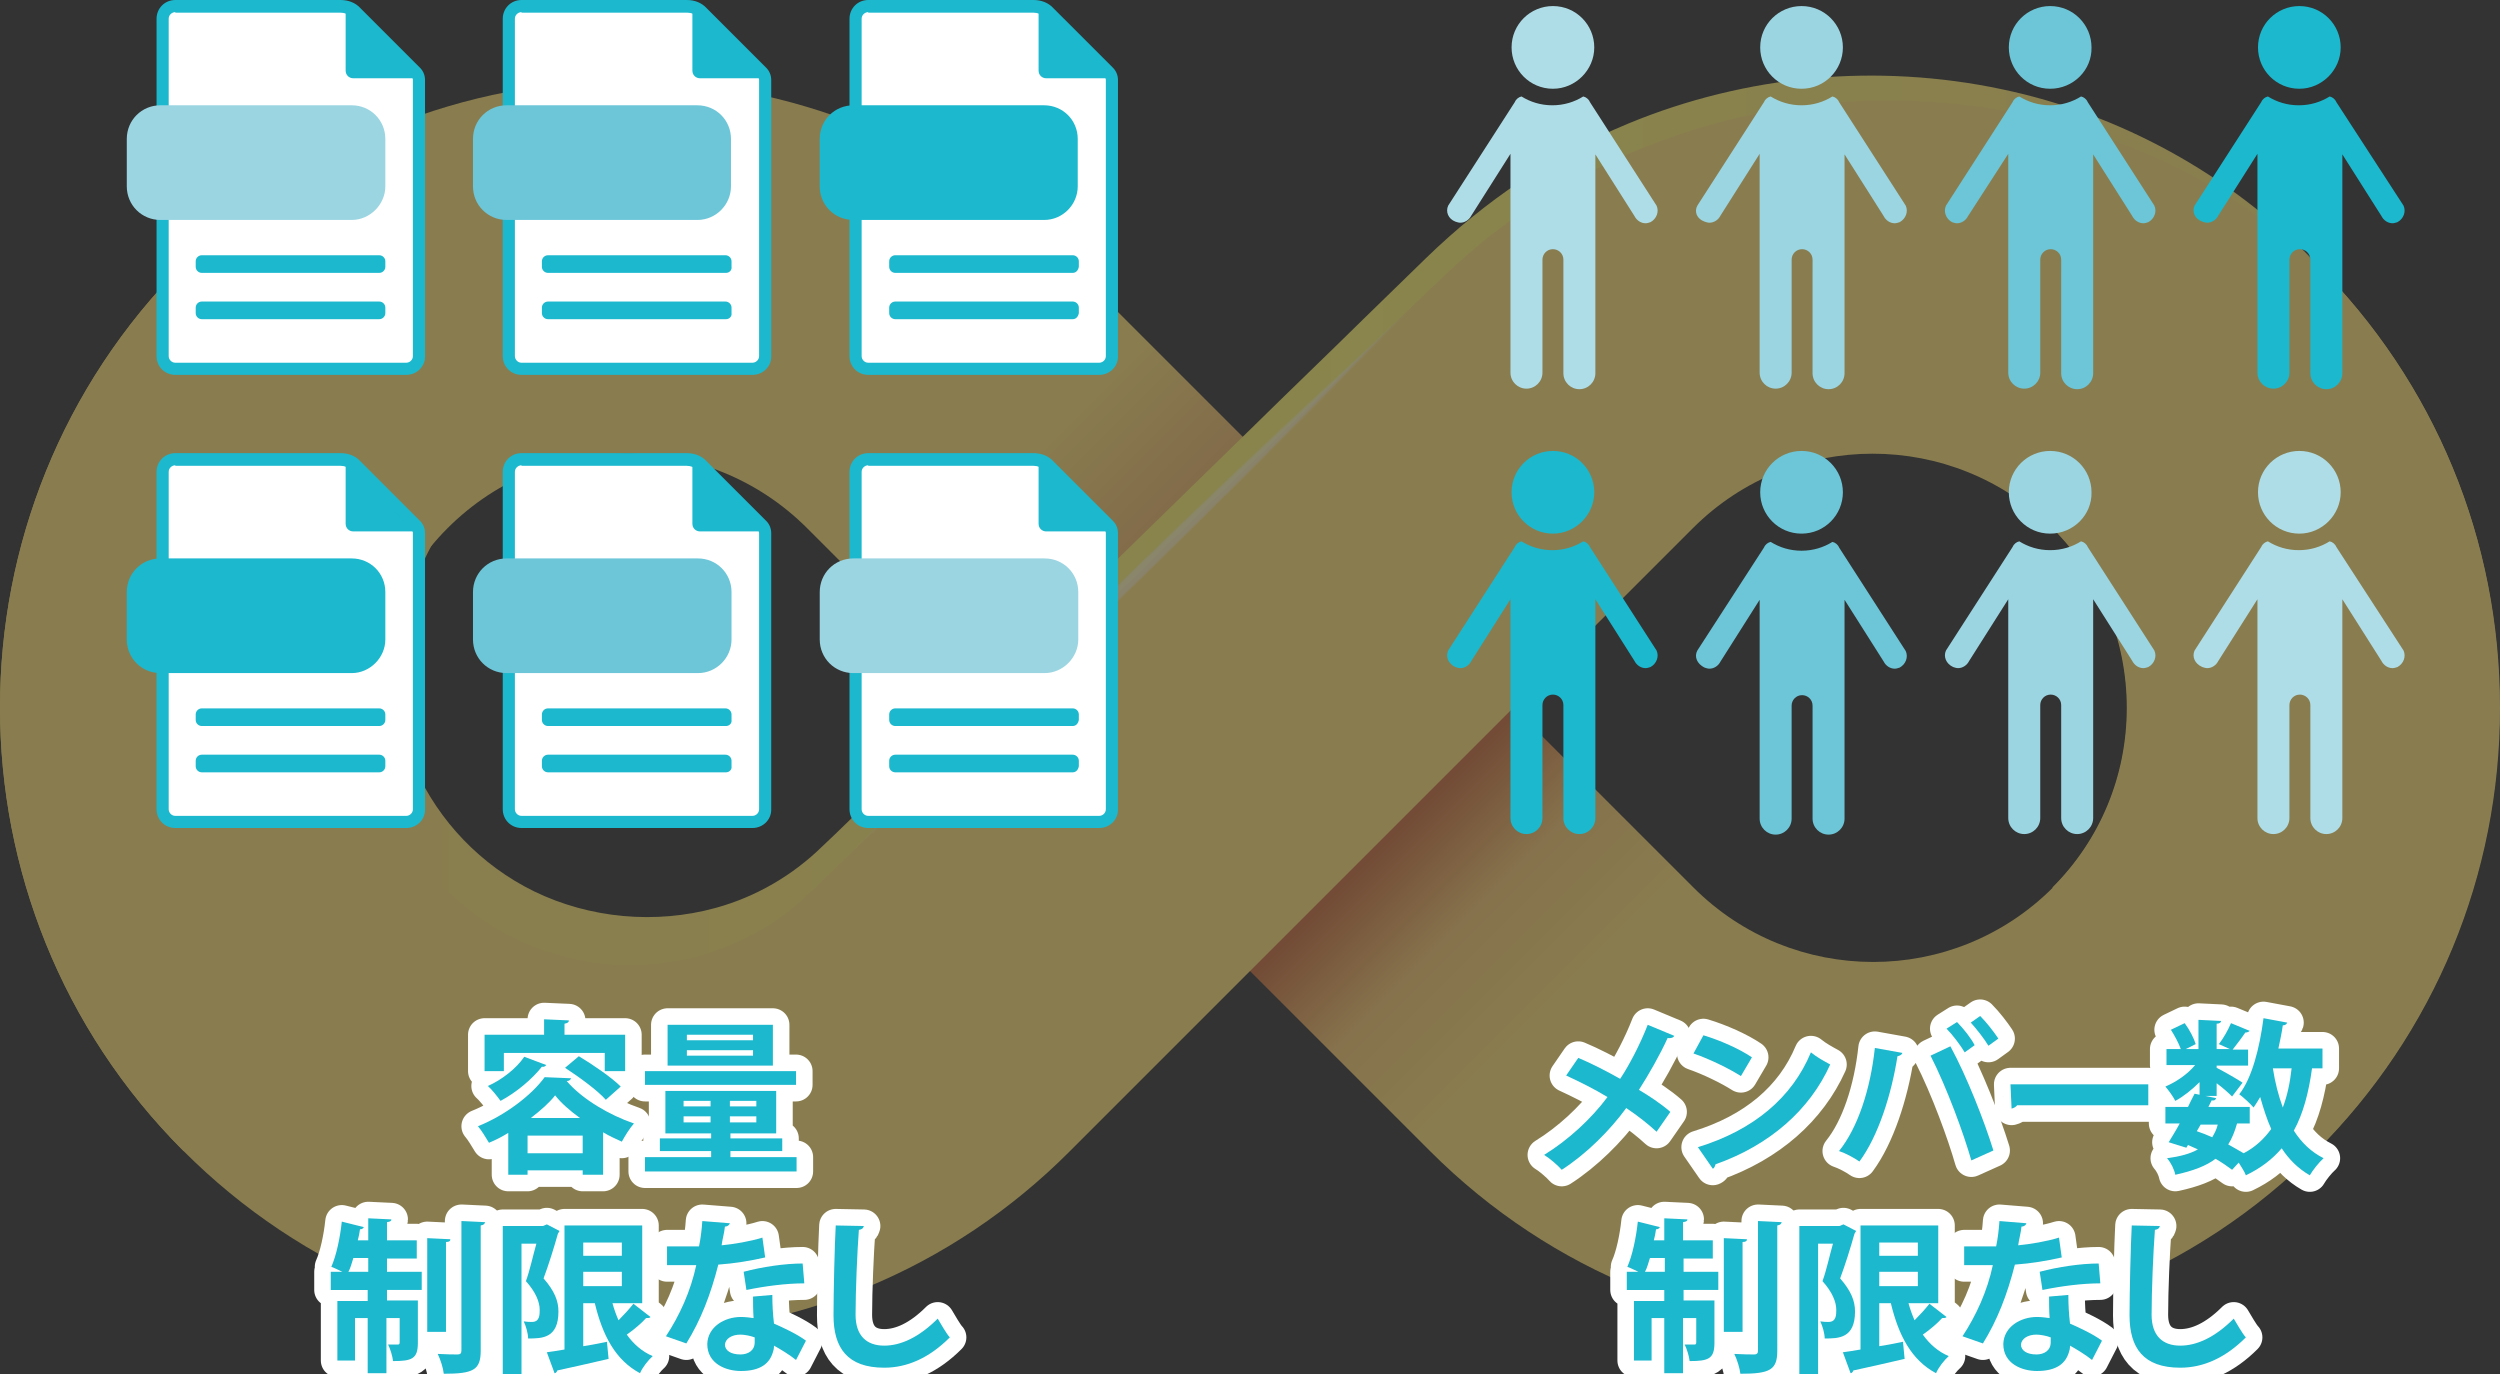 <?xml version="1.0" encoding="utf-8"?>
<!-- Generator: Adobe Illustrator 26.2.1, SVG Export Plug-In . SVG Version: 6.00 Build 0)  -->
<svg version="1.1" id="レイヤー_1" xmlns="http://www.w3.org/2000/svg" xmlns:xlink="http://www.w3.org/1999/xlink" x="0px"
	 y="0px" viewBox="0 0 453.5 249.3" style="enable-background:new 0 0 453.5 249.3;" xml:space="preserve">
<rect x="0" y="0" width="453.5" height="249.3" fill="#333333" stroke="none"/>
<style type="text/css">
	.st0{opacity:0.42;}
	.st1{fill:url(#SVGID_1_);}
	.st2{fill:#FFE274;}
	.st3{fill:url(#SVGID_00000036233468677907308900000016134517461518735278_);}
	.st4{opacity:0.5;}
	.st5{opacity:0;fill:#FFFFFF;}
	.st6{opacity:4.761900e-02;fill:#FFFFFF;}
	.st7{opacity:9.523800e-02;fill:#FFFFFF;}
	.st8{opacity:0.143;fill:#FFFFFF;}
	.st9{opacity:0.191;fill:#FFFFFF;}
	.st10{opacity:0.238;fill:#FFFFFF;}
	.st11{opacity:0.286;fill:#FFFFFF;}
	.st12{opacity:0.333;fill:#FFFFFF;}
	.st13{opacity:0.381;fill:#FFFFFF;}
	.st14{opacity:0.429;fill:#FFFFFF;}
	.st15{opacity:0.476;fill:#FFFFFF;}
	.st16{opacity:0.524;fill:#FFFFFF;}
	.st17{opacity:0.571;fill:#FFFFFF;}
	.st18{opacity:0.619;fill:#FFFFFF;}
	.st19{opacity:0.667;fill:#FFFFFF;}
	.st20{opacity:0.714;fill:#FFFFFF;}
	.st21{opacity:0.762;fill:#FFFFFF;}
	.st22{opacity:0.809;fill:#FFFFFF;}
	.st23{opacity:0.857;fill:#FFFFFF;}
	.st24{opacity:0.905;fill:#FFFFFF;}
	.st25{opacity:0.952;fill:#FFFFFF;}
	.st26{fill:#FFFFFF;}
	.st27{fill:#1BB8CE;}
	.st28{fill:#6CC6D8;}
	.st29{fill:#9BD5E2;}
	.st30{fill:#AFDDE7;}
	.st31{fill:none;stroke:#FFFFFF;stroke-width:6;stroke-linecap:round;stroke-linejoin:round;}
</style>
<g class="st0">
	<linearGradient id="SVGID_1_" gradientUnits="userSpaceOnUse" x1="363.705" y1="265.306" x2="89.784" y2="-8.615">
		<stop  offset="0.296" style="stop-color:#FFE274"/>
		<stop  offset="0.358" style="stop-color:#F8C96E"/>
		<stop  offset="0.411" style="stop-color:#CA6C39"/>
		<stop  offset="0.491" style="stop-color:#D77C5A"/>
		<stop  offset="0.659" style="stop-color:#FFE274"/>
	</linearGradient>
	<path class="st1" d="M420.2,47.9l-47.8,47.9c8.7,8.7,13.5,20.3,13.5,32.6c0,12.3-4.8,23.9-13.5,32.6c-18,18-47.2,18-65.2,0
		l-113-113l0,0C149.8,3.5,77.6,3.5,33.3,47.9c-44.4,44.4-44.4,116.5,0,160.9l47.9-47.8c-18-18-18-47.2,0-65.2c18-18,47.2-18,65.2,0
		l113,113c22.2,22.2,51.3,33.3,80.4,33.3c29.1,0,58.3-11.1,80.4-33.3c21.5-21.5,33.3-50.1,33.3-80.4C453.5,98,441.7,69.4,420.2,47.9
		z"/>
	<path class="st2" d="M420.2,47.9c-44.4-44.4-116.5-44.4-160.9,0l-113,113c-8.7,8.7-20.3,13.5-32.6,13.5c-12.3,0-23.9-4.8-32.6-13.5
		c-18-18-18-47.2,0-65.2L33.3,47.9c-44.4,44.4-44.4,116.5,0,160.9c21.5,21.5,50.1,33.3,80.4,33.3c30.4,0,59-11.8,80.4-33.3l0,0
		l113-113c18-18,47.2-18,65.2,0c8.7,8.7,13.5,20.3,13.5,32.6c0,12.3-4.8,23.9-13.5,32.6l47.8,47.8c21.5-21.5,33.3-50.1,33.3-80.4
		C453.5,98,441.7,69.4,420.2,47.9z"/>
	
		<linearGradient id="SVGID_00000134249061634987951470000018352121451370699653_" gradientUnits="userSpaceOnUse" x1="67.418" y1="94.398" x2="424.972" y2="94.398">
		<stop  offset="0" style="stop-color:#FFE274"/>
		<stop  offset="0.5" style="stop-color:#FFF56D"/>
		<stop  offset="1" style="stop-color:#FFE274"/>
	</linearGradient>
	<path style="fill:url(#SVGID_00000134249061634987951470000018352121451370699653_);" d="M419.6,47.2c-15.2-15.6-35-26.5-56.4-31
		c-22.6-4.8-46.5-2.6-67.8,6.2c-13.8,5.7-26.1,14.1-36.7,24.4c-3.8,3.7-7.5,7.3-11.3,11c-6.8,6.7-13.7,13.3-20.5,20
		c-8.3,8.1-16.6,16.2-24.9,24.3c-8.2,8-16.3,15.9-24.5,23.9c-6.4,6.2-12.8,12.5-19.2,18.7c-3,2.9-6,5.9-9.1,8.8
		c-5.4,5.3-12.1,9.2-19.4,11.2c-10.9,3-22.8,1.9-32.9-3c-9.6-4.7-17.3-12.7-21.6-22.4c-2.2-5.1-3.4-10.6-3.6-16.2
		c0.3-6.8,1.4-13.1,4.7-20.4c0.4-0.8,0.8-1.5,1.3-2.3c-0.3,0.5-0.6,1-0.9,1.5c0.5-1,1-2.1,1.6-3.2c-6.2,6.4-10.3,19.2-10.5,24.4
		c0,0,0,0,0,0c-0.4,2.8-0.6,5.7-0.4,8.5c0.5,10.6,4.9,20.8,12.2,28.6c7.5,8,17.9,13.2,28.9,14.5c11.1,1.3,22.5-1.3,31.8-7.5
		c4.4-2.9,8-6.7,11.8-10.4c5.5-5.3,11-10.7,16.5-16c7.7-7.5,15.5-15.1,23.2-22.6c8.5-8.2,16.9-16.5,25.3-24.7
		c7.6-7.4,15.3-14.9,22.9-22.3c5.3-5.2,10.6-10.3,15.9-15.5c4.6-4.4,9.1-8.8,14.1-12.8c17.6-13.7,39.1-22.2,61.4-24.2
		c22.8-2.1,46.1,2.4,66.2,13.2c10.1,5.5,19.4,12.5,27.4,20.7C423.2,50.9,421.4,49,419.6,47.2z"/>
	<g class="st4">
		<g>
			<path class="st5" d="M259.3,52.5c0,0-23.1,24.3-52.7,53.1c-29.6,28.8-54.5,51.3-54.5,51.3s23.1-24.3,52.7-53.1
				C234.4,75,259.3,52.5,259.3,52.5z"/>
			<path class="st6" d="M206.6,105.6c-14.3,13.9-27.5,26.3-37.1,35.3c-4.8,4.5-8.8,8.1-11.5,10.6c-2.8,2.5-4.3,3.9-4.4,4
				c0.1-0.1,1.6-1.6,4.1-4.3c2.6-2.7,6.3-6.5,10.9-11.2c9.2-9.4,22-22.2,36.3-36.2c14.3-13.9,27.5-26.3,37.1-35.3
				c4.8-4.5,8.8-8.1,11.5-10.6c2.8-2.5,4.3-3.9,4.4-4c-0.1,0.1-1.6,1.6-4.1,4.3c-2.6,2.7-6.3,6.5-10.9,11.2
				C233.6,78.8,220.9,91.7,206.6,105.6z"/>
			<path class="st7" d="M206.5,105.5C192.7,119,180,131,170.7,139.7c-9.4,8.7-15.4,14.1-15.7,14.5c0.3-0.3,5.9-6.2,14.9-15.3
				c9-9.1,21.3-21.5,35.1-34.9c13.8-13.4,26.5-25.4,35.9-34.1c9.4-8.7,15.4-14.1,15.7-14.5c-0.3,0.3-5.9,6.2-14.9,15.3
				C232.6,79.7,220.3,92.1,206.5,105.5z"/>
			<path class="st8" d="M206.5,105.5c-26.6,25.9-49.1,46.2-50.1,47.2c1-1,22-22.9,48.6-48.8C231.5,78,254,57.7,255,56.7
				C254,57.7,233.1,79.6,206.5,105.5z"/>
			<path class="st9" d="M206.5,105.5c-25.6,24.9-47.3,44.6-48.7,45.9c1.3-1.3,21.6-22.5,47.2-47.4c25.6-24.9,47.3-44.6,48.7-45.9
				C252.3,59.4,232,80.6,206.5,105.5z"/>
			<path class="st10" d="M206.4,105.4c-24.6,23.9-45.5,42.9-47.2,44.5c1.7-1.7,21.2-22.1,45.8-46c24.6-23.9,45.5-42.9,47.2-44.5
				C250.5,61.2,231,81.5,206.4,105.4z"/>
			<path class="st11" d="M206.4,105.4c-23.6,22.9-43.7,41.2-45.7,43.1c2-2,20.8-21.6,44.4-44.5c23.6-22.9,43.7-41.2,45.7-43.1
				C248.7,62.9,230,82.5,206.4,105.4z"/>
			<path class="st12" d="M206.4,105.4c-22.6,22-41.8,39.5-44.3,41.8c2.3-2.4,20.4-21.2,43-43.1s41.8-39.5,44.3-41.8
				C247,64.6,228.9,83.4,206.4,105.4z"/>
			<path class="st13" d="M206.3,105.3c-21.6,21-40,37.8-42.8,40.4c2.7-2.7,20-20.7,41.6-41.7c21.6-21,40-37.8,42.8-40.4
				C245.2,66.3,227.9,84.4,206.3,105.3z"/>
			<path class="st14" d="M206.3,105.3c-20.5,20-38.2,36.1-41.3,39.1c3-3,19.6-20.3,40.2-40.3c20.5-20,38.2-36.1,41.3-39.1
				C243.5,68.1,226.8,85.3,206.3,105.3z"/>
			<path class="st15" d="M206.3,105.3c-19.5,19-36.4,34.5-39.9,37.7c3.3-3.4,19.2-19.8,38.8-38.8c19.5-19,36.4-34.5,39.9-37.7
				C241.7,69.8,225.8,86.3,206.3,105.3z"/>
			<path class="st16" d="M206.2,105.2c-18.5,18-34.6,32.8-38.4,36.4c3.7-3.7,18.9-19.4,37.4-37.4c18.5-18,34.6-32.8,38.4-36.4
				C239.9,71.5,224.8,87.2,206.2,105.2z"/>
			<path class="st17" d="M206.2,105.2c-17.5,17.1-32.8,31.1-36.9,35c4-4,18.5-18.9,36-36c17.5-17.1,32.8-31.1,36.9-35
				C238.2,73.2,223.7,88.2,206.2,105.2z"/>
			<path class="st18" d="M206.2,105.2c-16.5,16.1-31,29.4-35.5,33.6c4.4-4.4,18.1-18.5,34.6-34.6c16.5-16.1,31-29.4,35.5-33.6
				C236.4,75,222.7,89.1,206.2,105.2z"/>
			<path class="st19" d="M206.1,105.1c-15.5,15.1-29.2,27.7-34,32.3c4.7-4.7,17.7-18,33.2-33.1c15.5-15.1,29.2-27.7,34-32.3
				C234.6,76.7,221.6,90,206.1,105.1z"/>
			<path class="st20" d="M206.1,105.1c-14.5,14.1-27.4,26-32.6,30.9c5-5,17.3-17.6,31.8-31.7c14.5-14.1,27.4-26,32.6-30.9
				C232.9,78.4,220.6,91,206.1,105.1z"/>
			<path class="st21" d="M206.1,105.1c-13.5,13.1-25.6,24.4-31.1,29.6c5.4-5.4,16.9-17.2,30.4-30.3c13.5-13.1,25.6-24.4,31.1-29.6
				C231.1,80.2,219.5,91.9,206.1,105.1z"/>
			<path class="st22" d="M206,105c-12.5,12.1-23.8,22.7-29.6,28.2c5.7-5.7,16.5-16.7,29-28.9c12.5-12.1,23.8-22.7,29.6-28.2
				C229.3,81.9,218.5,92.9,206,105z"/>
			<path class="st23" d="M206,105c-11.5,11.2-22,21-28.2,26.9c6-6,16.1-16.3,27.6-27.4c11.5-11.2,22-21,28.2-26.9
				C227.6,83.6,217.5,93.8,206,105z"/>
			<path class="st24" d="M206,105c-10.5,10.2-20.2,19.3-26.7,25.5c6.4-6.4,15.7-15.8,26.2-26c10.5-10.2,20.2-19.3,26.7-25.5
				C225.8,85.3,216.4,94.8,206,105z"/>
			<path class="st25" d="M205.9,104.9c-9.5,9.2-18.3,17.6-25.2,24.1c6.7-6.7,15.4-15.4,24.8-24.6c9.5-9.2,18.3-17.6,25.2-24.1
				C224,87.1,215.4,95.7,205.9,104.9z"/>
			<path class="st26" d="M205.9,104.9c-8.4,8.2-16.5,15.9-23.8,22.8c7-7.1,15-14.9,23.4-23.2c8.4-8.2,16.5-15.9,23.8-22.8
				C222.3,88.8,214.3,96.7,205.9,104.9z"/>
		</g>
	</g>
</g>
<g>
	<g>
		<g>
			<path class="st26" d="M136.5,66.9c1.3,0,2.3-1,2.3-2.3l0-50.2c0-0.5-0.2-1-0.6-1.4c-1.9-1.9-8.1-8.1-10.8-10.8
				c-0.8-0.8-1.8-1.2-2.8-1.2h-30c-1.3,0-2.3,1-2.3,2.3v61.2c0,1.3,1,2.3,2.3,2.3H136.5z"/>
			<path class="st27" d="M136.5,68H94.6c-1.9,0-3.4-1.5-3.4-3.4V3.4c0-1.9,1.5-3.4,3.4-3.4h30c1.4,0,2.7,0.5,3.6,1.5L139,12.3
				c0.6,0.6,0.9,1.4,0.9,2.2v50.2C139.9,66.5,138.4,68,136.5,68z M94.6,2.2c-0.6,0-1.2,0.5-1.2,1.2v61.2c0,0.6,0.5,1.2,1.2,1.2h41.9
				c0.6,0,1.2-0.5,1.2-1.2V14.5c0-0.2-0.1-0.5-0.3-0.6L126.7,3.1c-0.5-0.5-1.3-0.8-2-0.8H94.6z"/>
		</g>
		<g>
			<path class="st27" d="M138,14.2H127c-0.8,0-1.4-0.6-1.4-1.4V1.7L138,14.2z"/>
		</g>
	</g>
	<path class="st28" d="M126.5,39.9H91.9c-3.4,0-6.1-2.7-6.1-6.1v-8.6c0-3.4,2.7-6.1,6.1-6.1h34.6c3.4,0,6.1,2.7,6.1,6.1v8.6
		C132.6,37.1,129.9,39.9,126.5,39.9z"/>
	<path class="st27" d="M131.7,57.9H99.4c-0.6,0-1.1-0.5-1.1-1.1v-1c0-0.6,0.5-1.1,1.1-1.1h32.2c0.6,0,1.1,0.5,1.1,1.1v1
		C132.8,57.4,132.3,57.9,131.7,57.9z"/>
	<path class="st27" d="M131.7,49.5H99.4c-0.6,0-1.1-0.5-1.1-1.1v-1c0-0.6,0.5-1.1,1.1-1.1h32.2c0.6,0,1.1,0.5,1.1,1.1v1
		C132.8,49,132.3,49.5,131.7,49.5z"/>
	<g>
		<g>
			<path class="st26" d="M73.7,149.1c1.3,0,2.3-1,2.3-2.3l0-50.2c0-0.5-0.2-1-0.6-1.4c-1.9-1.9-8.1-8.1-10.8-10.8
				c-0.8-0.8-1.8-1.2-2.8-1.2h-30c-1.3,0-2.3,1-2.3,2.3v61.2c0,1.3,1,2.3,2.3,2.3H73.7z"/>
			<path class="st27" d="M73.7,150.2H31.8c-1.9,0-3.4-1.5-3.4-3.4V85.6c0-1.9,1.5-3.4,3.4-3.4h30c1.4,0,2.7,0.5,3.6,1.5l10.8,10.8
				c0.6,0.6,0.9,1.4,0.9,2.2v50.2C77.1,148.7,75.6,150.2,73.7,150.2z M31.8,84.4c-0.6,0-1.2,0.5-1.2,1.2v61.2c0,0.6,0.5,1.2,1.2,1.2
				h41.9c0.6,0,1.2-0.5,1.2-1.2V96.7c0-0.2-0.1-0.5-0.3-0.6L63.8,85.3c-0.5-0.5-1.3-0.8-2-0.8H31.8z"/>
		</g>
		<g>
			<path class="st27" d="M75.2,96.4H64.1c-0.8,0-1.4-0.6-1.4-1.4V83.9L75.2,96.4z"/>
		</g>
	</g>
	<path class="st27" d="M63.8,122.1H29.1c-3.4,0-6.1-2.7-6.1-6.1v-8.6c0-3.4,2.7-6.1,6.1-6.1h34.7c3.4,0,6.1,2.7,6.1,6.1v8.6
		C69.9,119.3,67.1,122.1,63.8,122.1z"/>
	<path class="st27" d="M68.8,140.1H36.6c-0.6,0-1.1-0.5-1.1-1.1v-1c0-0.6,0.5-1.1,1.1-1.1h32.2c0.6,0,1.1,0.5,1.1,1.1v1
		C69.9,139.6,69.4,140.1,68.8,140.1z"/>
	<path class="st27" d="M68.8,131.7H36.6c-0.6,0-1.1-0.5-1.1-1.1v-1c0-0.6,0.5-1.1,1.1-1.1h32.2c0.6,0,1.1,0.5,1.1,1.1v1
		C69.9,131.2,69.4,131.7,68.8,131.7z"/>
	<g>
		<g>
			<path class="st26" d="M136.5,149.1c1.3,0,2.3-1,2.3-2.3l0-50.2c0-0.5-0.2-1-0.6-1.4c-1.9-1.9-8.1-8.1-10.8-10.8
				c-0.8-0.8-1.8-1.2-2.8-1.2h-30c-1.3,0-2.3,1-2.3,2.3v61.2c0,1.3,1,2.3,2.3,2.3H136.5z"/>
			<path class="st27" d="M136.5,150.2H94.6c-1.9,0-3.4-1.5-3.4-3.4V85.6c0-1.9,1.5-3.4,3.4-3.4h30c1.4,0,2.7,0.5,3.6,1.5L139,94.5
				c0.6,0.6,0.9,1.4,0.9,2.2v50.2C139.9,148.7,138.4,150.2,136.5,150.2z M94.6,84.4c-0.6,0-1.2,0.5-1.2,1.2v61.2
				c0,0.6,0.5,1.2,1.2,1.2h41.9c0.6,0,1.2-0.5,1.2-1.2V96.7c0-0.2-0.1-0.5-0.3-0.6l-10.8-10.8c-0.5-0.5-1.3-0.8-2-0.8H94.6z"/>
		</g>
		<g>
			<path class="st27" d="M138,96.4H127c-0.8,0-1.4-0.6-1.4-1.4V83.9L138,96.4z"/>
		</g>
	</g>
	<path class="st28" d="M126.6,122.1H91.9c-3.4,0-6.1-2.7-6.1-6.1v-8.6c0-3.4,2.7-6.1,6.1-6.1h34.7c3.4,0,6.1,2.7,6.1,6.1v8.6
		C132.7,119.3,130,122.1,126.6,122.1z"/>
	<path class="st27" d="M131.7,140.1H99.4c-0.6,0-1.1-0.5-1.1-1.1v-1c0-0.6,0.5-1.1,1.1-1.1h32.2c0.6,0,1.1,0.5,1.1,1.1v1
		C132.8,139.6,132.3,140.1,131.7,140.1z"/>
	<path class="st27" d="M131.7,131.7H99.4c-0.6,0-1.1-0.5-1.1-1.1v-1c0-0.6,0.5-1.1,1.1-1.1h32.2c0.6,0,1.1,0.5,1.1,1.1v1
		C132.8,131.2,132.3,131.7,131.7,131.7z"/>
	<g>
		<g>
			<path class="st26" d="M199.4,66.9c1.3,0,2.3-1,2.3-2.3l0-50.2c0-0.5-0.2-1-0.6-1.4c-1.9-1.9-8.1-8.1-10.8-10.8
				c-0.8-0.8-1.8-1.2-2.8-1.2h-30c-1.3,0-2.3,1-2.3,2.3v61.2c0,1.3,1,2.3,2.3,2.3H199.4z"/>
			<path class="st27" d="M199.4,68h-41.9c-1.9,0-3.4-1.5-3.4-3.4V3.4c0-1.9,1.5-3.4,3.4-3.4h30c1.4,0,2.7,0.5,3.6,1.5l10.8,10.8
				c0.6,0.6,0.9,1.4,0.9,2.2v50.2C202.8,66.5,201.3,68,199.4,68z M157.5,2.2c-0.6,0-1.2,0.5-1.2,1.2v61.2c0,0.6,0.5,1.2,1.2,1.2
				h41.9c0.6,0,1.2-0.5,1.2-1.2V14.5c0-0.2-0.1-0.5-0.3-0.6L189.5,3.1c-0.5-0.5-1.3-0.8-2-0.8H157.5z"/>
		</g>
		<g>
			<path class="st27" d="M200.9,14.2h-11.1c-0.8,0-1.4-0.6-1.4-1.4V1.7L200.9,14.2z"/>
		</g>
	</g>
	<path class="st27" d="M189.4,39.9h-34.6c-3.4,0-6.1-2.7-6.1-6.1v-8.6c0-3.4,2.7-6.1,6.1-6.1h34.6c3.4,0,6.1,2.7,6.1,6.1v8.6
		C195.5,37.1,192.8,39.9,189.4,39.9z"/>
	<path class="st27" d="M194.6,57.9h-32.2c-0.6,0-1.1-0.5-1.1-1.1v-1c0-0.6,0.5-1.1,1.1-1.1h32.2c0.6,0,1.1,0.5,1.1,1.1v1
		C195.6,57.4,195.2,57.9,194.6,57.9z"/>
	<path class="st27" d="M194.6,49.5h-32.2c-0.6,0-1.1-0.5-1.1-1.1v-1c0-0.6,0.5-1.1,1.1-1.1h32.2c0.6,0,1.1,0.5,1.1,1.1v1
		C195.6,49,195.2,49.5,194.6,49.5z"/>
	<g>
		<g>
			<path class="st26" d="M199.4,149.1c1.3,0,2.3-1,2.3-2.3l0-50.2c0-0.5-0.2-1-0.6-1.4c-1.9-1.9-8.1-8.1-10.8-10.8
				c-0.8-0.8-1.8-1.2-2.8-1.2h-30c-1.3,0-2.3,1-2.3,2.3v61.2c0,1.3,1,2.3,2.3,2.3H199.4z"/>
			<path class="st27" d="M199.4,150.2h-41.9c-1.9,0-3.4-1.5-3.4-3.4V85.6c0-1.9,1.5-3.4,3.4-3.4h30c1.4,0,2.7,0.5,3.6,1.5l10.8,10.8
				c0.6,0.6,0.9,1.4,0.9,2.2v50.2C202.8,148.7,201.3,150.2,199.4,150.2z M157.5,84.4c-0.6,0-1.2,0.5-1.2,1.2v61.2
				c0,0.6,0.5,1.2,1.2,1.2h41.9c0.6,0,1.2-0.5,1.2-1.2V96.7c0-0.2-0.1-0.5-0.3-0.6l-10.8-10.8c-0.5-0.5-1.3-0.8-2-0.8H157.5z"/>
		</g>
		<g>
			<path class="st27" d="M200.9,96.4h-11.1c-0.8,0-1.4-0.6-1.4-1.4V83.9L200.9,96.4z"/>
		</g>
	</g>
	<path class="st29" d="M189.5,122.1h-34.7c-3.4,0-6.1-2.7-6.1-6.1v-8.6c0-3.4,2.7-6.1,6.1-6.1h34.7c3.4,0,6.1,2.7,6.1,6.1v8.6
		C195.6,119.3,192.8,122.1,189.5,122.1z"/>
	<path class="st27" d="M194.6,140.1h-32.2c-0.6,0-1.1-0.5-1.1-1.1v-1c0-0.6,0.5-1.1,1.1-1.1h32.2c0.6,0,1.1,0.5,1.1,1.1v1
		C195.6,139.6,195.2,140.1,194.6,140.1z"/>
	<path class="st27" d="M194.6,131.7h-32.2c-0.6,0-1.1-0.5-1.1-1.1v-1c0-0.6,0.5-1.1,1.1-1.1h32.2c0.6,0,1.1,0.5,1.1,1.1v1
		C195.6,131.2,195.2,131.7,194.6,131.7z"/>
	<g>
		<g>
			<path class="st26" d="M73.7,66.9c1.3,0,2.3-1,2.3-2.3l0-50.2c0-0.5-0.2-1-0.6-1.4c-1.9-1.9-8.1-8.1-10.8-10.8
				c-0.8-0.8-1.8-1.2-2.8-1.2h-30c-1.3,0-2.3,1-2.3,2.3v61.2c0,1.3,1,2.3,2.3,2.3H73.7z"/>
			<path class="st27" d="M73.7,68H31.8c-1.9,0-3.4-1.5-3.4-3.4V3.4c0-1.9,1.5-3.4,3.4-3.4h30c1.4,0,2.7,0.5,3.6,1.5l10.8,10.8
				c0.6,0.6,0.9,1.4,0.9,2.2v50.2C77.1,66.5,75.6,68,73.7,68z M31.8,2.2c-0.6,0-1.2,0.5-1.2,1.2v61.2c0,0.6,0.5,1.2,1.2,1.2h41.9
				c0.6,0,1.2-0.5,1.2-1.2V14.5c0-0.2-0.1-0.5-0.3-0.6L63.8,3.1c-0.5-0.5-1.3-0.8-2-0.8H31.8z"/>
		</g>
		<g>
			<path class="st27" d="M75.2,14.2H64.1c-0.8,0-1.4-0.6-1.4-1.4V1.7L75.2,14.2z"/>
		</g>
	</g>
	<path class="st29" d="M63.8,39.9H29.1c-3.4,0-6.1-2.7-6.1-6.1v-8.6c0-3.4,2.7-6.1,6.1-6.1h34.7c3.4,0,6.1,2.7,6.1,6.1v8.6
		C69.9,37.1,67.1,39.9,63.8,39.9z"/>
	<path class="st27" d="M68.8,57.9H36.6c-0.6,0-1.1-0.5-1.1-1.1v-1c0-0.6,0.5-1.1,1.1-1.1h32.2c0.6,0,1.1,0.5,1.1,1.1v1
		C69.9,57.4,69.4,57.9,68.8,57.9z"/>
	<path class="st27" d="M68.8,49.5H36.6c-0.6,0-1.1-0.5-1.1-1.1v-1c0-0.6,0.5-1.1,1.1-1.1h32.2c0.6,0,1.1,0.5,1.1,1.1v1
		C69.9,49,69.4,49.5,68.8,49.5z"/>
</g>
<g>
	<path class="st30" d="M281.7,16.1c-4.2,0-7.5-3.4-7.5-7.5c0-4.2,3.4-7.5,7.5-7.5c4.2,0,7.5,3.4,7.5,7.5
		C289.2,12.7,285.8,16.1,281.7,16.1z"/>
	<g>
		<path class="st30" d="M262.7,37.3l12.1-18.8c0.2-0.5,0.7-0.9,1.2-1c1.6,1,3.5,1.6,5.6,1.6c2.1,0,4-0.6,5.6-1.6
			c0.5,0.1,1,0.5,1.2,1l12.1,18.8c0.5,1.1,0,2.4-1.1,3c-0.3,0.1-0.6,0.2-0.9,0.2c-0.8,0-1.6-0.5-2-1.3l-7.1-11.2v12.7
			c0,0.1,0,0.3,0,0.4v26.6c0,1.6-1.3,2.9-2.9,2.9c-1.6,0-2.9-1.3-2.9-2.9V49.4h0v-2.3c0-1.1-0.9-1.9-1.9-1.9c-1.1,0-1.9,0.9-1.9,1.9
			v2.3h0v18.2c0,1.6-1.3,2.9-2.9,2.9c-1.6,0-2.9-1.3-2.9-2.9V41c0-0.1,0-0.3,0-0.4V27.9l-7.1,11.2c-0.4,0.8-1.2,1.3-2,1.3
			c-0.3,0-0.6-0.1-0.9-0.2C262.7,39.7,262.2,38.4,262.7,37.3z"/>
	</g>
</g>
<g>
	<path class="st29" d="M326.8,16.1c-4.2,0-7.5-3.4-7.5-7.5c0-4.2,3.4-7.5,7.5-7.5c4.2,0,7.5,3.4,7.5,7.5
		C334.3,12.7,331,16.1,326.8,16.1z"/>
	<g>
		<path class="st29" d="M307.9,37.3L320,18.5c0.2-0.5,0.7-0.9,1.2-1c1.6,1,3.5,1.6,5.6,1.6c2.1,0,4-0.6,5.6-1.6c0.5,0.1,1,0.5,1.2,1
			l12.1,18.8c0.5,1.1,0,2.4-1.1,3c-0.3,0.1-0.6,0.2-0.9,0.2c-0.8,0-1.6-0.5-2-1.3l-7.1-11.2v12.7c0,0.1,0,0.3,0,0.4v26.6
			c0,1.6-1.3,2.9-2.9,2.9c-1.6,0-2.9-1.3-2.9-2.9V49.4h0v-2.3c0-1.1-0.9-1.9-1.9-1.9c-1.1,0-1.9,0.9-1.9,1.9v2.3h0v18.2
			c0,1.6-1.3,2.9-2.9,2.9c-1.6,0-2.9-1.3-2.9-2.9V41c0-0.1,0-0.3,0-0.4V27.9l-7.1,11.2c-0.4,0.8-1.2,1.3-2,1.3
			c-0.3,0-0.6-0.1-0.9-0.2C307.8,39.7,307.3,38.4,307.9,37.3z"/>
	</g>
</g>
<g>
	<path class="st28" d="M371.9,16.1c-4.2,0-7.5-3.4-7.5-7.5c0-4.2,3.4-7.5,7.5-7.5c4.2,0,7.5,3.4,7.5,7.5
		C379.5,12.7,376.1,16.1,371.9,16.1z"/>
	<g>
		<path class="st28" d="M353,37.3l12.1-18.8c0.2-0.5,0.7-0.9,1.2-1c1.6,1,3.5,1.6,5.6,1.6c2.1,0,4-0.6,5.6-1.6c0.5,0.1,1,0.5,1.2,1
			l12.1,18.8c0.5,1.1,0,2.4-1.1,3c-0.3,0.1-0.6,0.2-0.9,0.2c-0.8,0-1.6-0.5-2-1.3l-7.1-11.2v12.7c0,0.1,0,0.3,0,0.4v26.6
			c0,1.6-1.3,2.9-2.9,2.9c-1.6,0-2.9-1.3-2.9-2.9V49.4h0v-2.3c0-1.1-0.9-1.9-1.9-1.9c-1.1,0-1.9,0.9-1.9,1.9v2.3h0v18.2
			c0,1.6-1.3,2.9-2.9,2.9c-1.6,0-2.9-1.3-2.9-2.9V41c0-0.1,0-0.3,0-0.4V27.9L357,39.2c-0.4,0.8-1.2,1.3-2,1.3
			c-0.3,0-0.6-0.1-0.9-0.2C353,39.7,352.5,38.4,353,37.3z"/>
	</g>
</g>
<g>
	<path class="st27" d="M417.1,16.1c-4.2,0-7.5-3.4-7.5-7.5c0-4.2,3.4-7.5,7.5-7.5c4.2,0,7.5,3.4,7.5,7.5
		C424.6,12.7,421.2,16.1,417.1,16.1z"/>
	<g>
		<path class="st27" d="M398.1,37.3l12.1-18.8c0.2-0.5,0.7-0.9,1.2-1c1.6,1,3.5,1.6,5.6,1.6c2.1,0,4-0.6,5.6-1.6
			c0.5,0.1,1,0.5,1.2,1L436,37.3c0.5,1.1,0,2.4-1.1,3c-0.3,0.1-0.6,0.2-0.9,0.2c-0.8,0-1.6-0.5-2-1.3l-7.1-11.2v12.7
			c0,0.1,0,0.3,0,0.4v26.6c0,1.6-1.3,2.9-2.9,2.9c-1.6,0-2.9-1.3-2.9-2.9V49.4h0v-2.3c0-1.1-0.9-1.9-1.9-1.9c-1.1,0-1.9,0.9-1.9,1.9
			v2.3h0v18.2c0,1.6-1.3,2.9-2.9,2.9c-1.6,0-2.9-1.3-2.9-2.9V41c0-0.1,0-0.3,0-0.4V27.9l-7.1,11.2c-0.4,0.8-1.2,1.3-2,1.3
			c-0.3,0-0.6-0.1-0.9-0.2C398.1,39.7,397.6,38.4,398.1,37.3z"/>
	</g>
</g>
<g>
	<path class="st27" d="M281.7,96.8c-4.2,0-7.5-3.4-7.5-7.5c0-4.2,3.4-7.5,7.5-7.5c4.2,0,7.5,3.4,7.5,7.5
		C289.2,93.4,285.8,96.8,281.7,96.8z"/>
	<g>
		<path class="st27" d="M262.7,118l12.1-18.8c0.2-0.5,0.7-0.9,1.2-1c1.6,1,3.5,1.6,5.6,1.6c2.1,0,4-0.6,5.6-1.6c0.5,0.1,1,0.5,1.2,1
			l12.1,18.8c0.5,1.1,0,2.4-1.1,3c-0.3,0.1-0.6,0.2-0.9,0.2c-0.8,0-1.6-0.5-2-1.3l-7.1-11.2v12.7c0,0.1,0,0.3,0,0.4v26.6
			c0,1.6-1.3,2.9-2.9,2.9c-1.6,0-2.9-1.3-2.9-2.9v-18.2h0v-2.3c0-1.1-0.9-1.9-1.9-1.9c-1.1,0-1.9,0.9-1.9,1.9v2.3h0v18.2
			c0,1.6-1.3,2.9-2.9,2.9c-1.6,0-2.9-1.3-2.9-2.9v-26.6c0-0.1,0-0.3,0-0.4v-12.7l-7.1,11.2c-0.4,0.8-1.2,1.3-2,1.3
			c-0.3,0-0.6-0.1-0.9-0.2C262.7,120.4,262.2,119.1,262.7,118z"/>
	</g>
</g>
<g>
	<path class="st28" d="M326.8,96.8c-4.2,0-7.5-3.4-7.5-7.5c0-4.2,3.4-7.5,7.5-7.5c4.2,0,7.5,3.4,7.5,7.5
		C334.3,93.4,331,96.8,326.8,96.8z"/>
	<g>
		<path class="st28" d="M307.9,118L320,99.3c0.2-0.5,0.7-0.9,1.2-1c1.6,1,3.5,1.6,5.6,1.6c2.1,0,4-0.6,5.6-1.6c0.5,0.1,1,0.5,1.2,1
			l12.1,18.8c0.5,1.1,0,2.4-1.1,3c-0.3,0.1-0.6,0.2-0.9,0.2c-0.8,0-1.6-0.5-2-1.3l-7.1-11.2v12.7c0,0.1,0,0.3,0,0.4v26.6
			c0,1.6-1.3,2.9-2.9,2.9c-1.6,0-2.9-1.3-2.9-2.9v-18.2h0v-2.3c0-1.1-0.9-1.9-1.9-1.9c-1.1,0-1.9,0.9-1.9,1.9v2.3h0v18.2
			c0,1.6-1.3,2.9-2.9,2.9c-1.6,0-2.9-1.3-2.9-2.9v-26.6c0-0.1,0-0.3,0-0.4v-12.7l-7.1,11.2c-0.4,0.8-1.2,1.3-2,1.3
			c-0.3,0-0.6-0.1-0.9-0.2C307.8,120.4,307.3,119.1,307.9,118z"/>
	</g>
</g>
<g>
	<path class="st29" d="M371.9,96.8c-4.2,0-7.5-3.4-7.5-7.5c0-4.2,3.4-7.5,7.5-7.5c4.2,0,7.5,3.4,7.5,7.5
		C379.5,93.4,376.1,96.8,371.9,96.8z"/>
	<g>
		<path class="st29" d="M353,118l12.1-18.8c0.2-0.5,0.7-0.9,1.2-1c1.6,1,3.5,1.6,5.6,1.6c2.1,0,4-0.6,5.6-1.6c0.5,0.1,1,0.5,1.2,1
			l12.1,18.8c0.5,1.1,0,2.4-1.1,3c-0.3,0.1-0.6,0.2-0.9,0.2c-0.8,0-1.6-0.5-2-1.3l-7.1-11.2v12.7c0,0.1,0,0.3,0,0.4v26.6
			c0,1.6-1.3,2.9-2.9,2.9c-1.6,0-2.9-1.3-2.9-2.9v-18.2h0v-2.3c0-1.1-0.9-1.9-1.9-1.9c-1.1,0-1.9,0.9-1.9,1.9v2.3h0v18.2
			c0,1.6-1.3,2.9-2.9,2.9c-1.6,0-2.9-1.3-2.9-2.9v-26.6c0-0.1,0-0.3,0-0.4v-12.7l-7.1,11.2c-0.4,0.8-1.2,1.3-2,1.3
			c-0.3,0-0.6-0.1-0.9-0.2C353,120.4,352.5,119.1,353,118z"/>
	</g>
</g>
<g>
	<path class="st30" d="M417.1,96.8c-4.2,0-7.5-3.4-7.5-7.5c0-4.2,3.4-7.5,7.5-7.5c4.2,0,7.5,3.4,7.5,7.5
		C424.6,93.4,421.2,96.8,417.1,96.8z"/>
	<g>
		<path class="st30" d="M398.1,118l12.1-18.8c0.2-0.5,0.7-0.9,1.2-1c1.6,1,3.5,1.6,5.6,1.6c2.1,0,4-0.6,5.6-1.6c0.5,0.1,1,0.5,1.2,1
			L436,118c0.5,1.1,0,2.4-1.1,3c-0.3,0.1-0.6,0.2-0.9,0.2c-0.8,0-1.6-0.5-2-1.3l-7.1-11.2v12.7c0,0.1,0,0.3,0,0.4v26.6
			c0,1.6-1.3,2.9-2.9,2.9c-1.6,0-2.9-1.3-2.9-2.9v-18.2h0v-2.3c0-1.1-0.9-1.9-1.9-1.9c-1.1,0-1.9,0.9-1.9,1.9v2.3h0v18.2
			c0,1.6-1.3,2.9-2.9,2.9c-1.6,0-2.9-1.3-2.9-2.9v-26.6c0-0.1,0-0.3,0-0.4v-12.7l-7.1,11.2c-0.4,0.8-1.2,1.3-2,1.3
			c-0.3,0-0.6-0.1-0.9-0.2C398.1,120.4,397.6,119.1,398.1,118z"/>
	</g>
</g>
<g>
	<g>
		<path class="st27" d="M92.2,205.5c-1.1,0.7-2.3,1.3-3.5,1.8c-0.5-0.8-1.3-2.2-2-3c5-2,9.8-5.7,12.1-8.9l4.8,0.2
			c-0.1,0.3-0.4,0.5-0.8,0.5c2.8,3.3,7.8,6.2,12.2,7.7c-0.8,0.9-1.6,2.2-2.2,3.3c-1.1-0.5-2.2-1-3.4-1.7v7.7h-3.7v-0.8h-10v0.8h-3.5
			V205.5z M91.4,191v3.3h-3.5v-6.6h10.8v-2.8l4.5,0.2c0,0.3-0.2,0.5-0.8,0.6v2h11v6.6h-3.7V191H91.4z M99.1,193.2
			c-0.2,0.2-0.4,0.4-0.8,0.3c-1.8,2.3-4.7,4.7-7.5,6.2c-0.5-0.7-1.6-2.1-2.3-2.7c2.5-1.1,5.2-3.2,6.6-5.3L99.1,193.2z M95.7,209.2
			h10V206h-10V209.2z M105.2,202.8c-1.8-1.3-3.4-2.7-4.5-4.1c-1.1,1.4-2.6,2.7-4.4,4.1H105.2z M109.9,199.5
			c-1.5-1.7-4.8-4.1-7.4-5.8l2.5-2.1c2.5,1.5,5.9,3.8,7.6,5.5L109.9,199.5z"/>
		<path class="st27" d="M132.4,209.9h12.1v2.6h-27.5v-2.6h12v-1.1h-9.3v-2.3h9.3v-0.9h-8.3v-7.7h20.1v7.7h-8.3v0.9h9.4v2.3h-9.4
			V209.9z M144.4,194.3v2.5H117v-2.5H144.4z M140.2,185.9v7.4h-19.1v-7.4H140.2z M124,199.7v1h4.9v-1H124z M124,203.6h4.9v-1.1H124
			V203.6z M136.6,188.7v-1h-12v1H136.6z M136.6,191.5v-1h-12v1H136.6z M137.2,200.7v-1h-4.8v1H137.2z M137.2,203.6v-1.1h-4.8v1.1
			H137.2z"/>
		<path class="st27" d="M70.2,228.2v2.5h6.3v3.3h-6.3v1.9h5.6v7.7c0,2.9-1.1,3.3-4.5,3.3c-0.1-0.9-0.5-2.2-0.9-3c0.8,0,1.5,0,1.8,0
			c0.2,0,0.3-0.1,0.3-0.4v-4.4h-2.4v10h-3.4v-10h-2.3v7.7h-3.2V236h5.5V234H60v-3.3h2.1c-0.7-0.3-1.4-0.7-2-0.9
			c0.9-2,1.6-5.3,1.9-8.2l4,1c-0.1,0.2-0.3,0.4-0.7,0.4c-0.1,0.7-0.2,1.3-0.4,2h1.9v-4l4.2,0.2c0,0.3-0.2,0.4-0.8,0.5v3.3h5.4v3.3
			H70.2z M64.1,228.2c-0.3,0.9-0.5,1.8-0.9,2.5h3.6v-2.5H64.1z M81.7,224.8c0,0.3-0.2,0.5-0.8,0.5v16.3h-3.4v-17L81.7,224.8z
			 M83.8,221.5l4.2,0.2c-0.1,0.3-0.2,0.5-0.8,0.6V245c0,3.5-1.3,4.2-6.7,4.2c-0.1-1-0.6-2.6-1.1-3.6c1.6,0.1,3.1,0.1,3.6,0.1
			c0.5,0,0.7-0.2,0.7-0.7V221.5z"/>
		<path class="st27" d="M99.2,222.1l2.3,1.2c-0.1,0.2-0.2,0.3-0.3,0.5c-0.7,2.5-1.7,5.7-2.6,8.1c2,2.3,2.7,4.1,2.7,6
			c0,4.9-3,4.9-5.5,4.9c0-0.9-0.4-2.3-0.8-3.1c0.6,0.1,1.1,0.1,1.5,0.1c1.4,0,1.4-1.3,1.4-2.2c0-1.4-0.7-3.2-2.5-5.2
			c0.7-1.9,1.3-4.7,1.9-6.8h-2.7v23.8h-3.4v-27h7.3L99.2,222.1z M111.1,236.4c0.3,1.1,0.7,2.2,1.1,3.1c1-1,2-2.1,2.7-3l3.1,2.4
			c-0.1,0.2-0.5,0.2-0.8,0.2c-0.8,0.9-2.2,2.1-3.5,3c1.2,1.7,2.8,3.1,4.7,3.9c-0.8,0.7-1.9,2.1-2.3,3.1c-4.5-2.4-6.8-6.9-8.2-12.7
			h-2.1v7.8c1.4-0.2,2.8-0.5,4.3-0.8l0.3,3.1c-3.4,0.8-7,1.6-9.3,2.1c-0.1,0.3-0.3,0.5-0.5,0.5l-1.4-3.8c0.9-0.1,2-0.3,3.2-0.5
			v-22.5h14.1v14.1H111.1z M112.8,225.4h-7v2.4h7V225.4z M105.8,230.7v2.6h7v-2.6H105.8z"/>
		<path class="st27" d="M132.4,221.9c-0.1,0.3-0.4,0.6-0.9,0.6c-0.1,1.1-0.5,2.5-0.6,3.4c2.1-0.2,5.2-0.7,7.4-1.4l0.5,3.6
			c-2.6,0.6-5.6,1.1-8.5,1.3c-1.4,5.5-3.2,10.1-5.8,14.3l-3.7-1.3c2.5-3.8,4.5-8.2,5.5-12.9H121v-3.4h3.3c0.9,0,1.8,0,2.5,0
			c0.3-1.4,0.5-3.1,0.6-4.6L132.4,221.9z M140.1,234.9c0,1.8,0.1,3.5,0.3,5.2c1.6,0.7,4.2,1.9,5.8,3.1l-1.8,3.5
			c-1.1-0.9-2.9-2-4-2.6c0,0.6-0.1,0.9-0.2,1.2c-0.6,2-2.2,3.4-5.8,3.4c-2.7,0-6.1-1.3-6.1-4.9c0.1-3.1,3.1-4.9,6.1-4.9
			c0.8,0,1.5,0.1,2.3,0.2c-0.1-1.4-0.1-2.9-0.1-3.9L140.1,234.9z M136.9,242.6c-0.8-0.3-1.9-0.5-2.6-0.5c-1.5,0-2.7,0.7-2.8,1.8
			c0,1.1,1.1,1.8,2.8,1.8c1.4,0,2.6-0.7,2.6-2.2V242.6z M145.9,232.8c-3.3,0-7.1,0.5-10.5,1.2l-0.5-3.3c3.4-0.9,7.5-1.5,10.7-1.5
			L145.9,232.8z"/>
		<path class="st27" d="M156.7,222.4c-0.1,0.4-0.3,0.6-0.9,0.7c-0.3,4-0.6,11-0.6,15.4c0,3.8,2,5.6,5.2,5.6c3,0,6.3-1.5,9.7-4.9
			c0.5,0.8,1.6,2.8,2.2,3.4c-3.7,3.7-7.7,5.5-11.9,5.5c-6.7,0-9.2-3.6-9.2-9.5c0-4,0.2-12.7,0.4-16.3L156.7,222.4z"/>
	</g>
	<g>
		<path class="st31" d="M92.2,205.5c-1.1,0.7-2.3,1.3-3.5,1.8c-0.5-0.8-1.3-2.2-2-3c5-2,9.8-5.7,12.1-8.9l4.8,0.2
			c-0.1,0.3-0.4,0.5-0.8,0.5c2.8,3.3,7.8,6.2,12.2,7.7c-0.8,0.9-1.6,2.2-2.2,3.3c-1.1-0.5-2.2-1-3.4-1.7v7.7h-3.7v-0.8h-10v0.8h-3.5
			V205.5z M91.4,191v3.3h-3.5v-6.6h10.8v-2.8l4.5,0.2c0,0.3-0.2,0.5-0.8,0.6v2h11v6.6h-3.7V191H91.4z M99.1,193.2
			c-0.2,0.2-0.4,0.4-0.8,0.3c-1.8,2.3-4.7,4.7-7.5,6.2c-0.5-0.7-1.6-2.1-2.3-2.7c2.5-1.1,5.2-3.2,6.6-5.3L99.1,193.2z M95.7,209.2
			h10V206h-10V209.2z M105.2,202.8c-1.8-1.3-3.4-2.7-4.5-4.1c-1.1,1.4-2.6,2.7-4.4,4.1H105.2z M109.9,199.5
			c-1.5-1.7-4.8-4.1-7.4-5.8l2.5-2.1c2.5,1.5,5.9,3.8,7.6,5.5L109.9,199.5z"/>
		<path class="st31" d="M132.4,209.9h12.1v2.6h-27.5v-2.6h12v-1.1h-9.3v-2.3h9.3v-0.9h-8.3v-7.7h20.1v7.7h-8.3v0.9h9.4v2.3h-9.4
			V209.9z M144.4,194.3v2.5H117v-2.5H144.4z M140.2,185.9v7.4h-19.1v-7.4H140.2z M124,199.7v1h4.9v-1H124z M124,203.6h4.9v-1.1H124
			V203.6z M136.6,188.7v-1h-12v1H136.6z M136.6,191.5v-1h-12v1H136.6z M137.2,200.7v-1h-4.8v1H137.2z M137.2,203.6v-1.1h-4.8v1.1
			H137.2z"/>
		<path class="st31" d="M70.2,228.2v2.5h6.3v3.3h-6.3v1.9h5.6v7.7c0,2.9-1.1,3.3-4.5,3.3c-0.1-0.9-0.5-2.2-0.9-3c0.8,0,1.5,0,1.8,0
			c0.2,0,0.3-0.1,0.3-0.4v-4.4h-2.4v10h-3.4v-10h-2.3v7.7h-3.2V236h5.5V234H60v-3.3h2.1c-0.7-0.3-1.4-0.7-2-0.9
			c0.9-2,1.6-5.3,1.9-8.2l4,1c-0.1,0.2-0.3,0.4-0.7,0.4c-0.1,0.7-0.2,1.3-0.4,2h1.9v-4l4.2,0.2c0,0.3-0.2,0.4-0.8,0.5v3.3h5.4v3.3
			H70.2z M64.1,228.2c-0.3,0.9-0.5,1.8-0.9,2.5h3.6v-2.5H64.1z M81.7,224.8c0,0.3-0.2,0.5-0.8,0.5v16.3h-3.4v-17L81.7,224.8z
			 M83.8,221.5l4.2,0.2c-0.1,0.3-0.2,0.5-0.8,0.6V245c0,3.5-1.3,4.2-6.7,4.2c-0.1-1-0.6-2.6-1.1-3.6c1.6,0.1,3.1,0.1,3.6,0.1
			c0.5,0,0.7-0.2,0.7-0.7V221.5z"/>
		<path class="st31" d="M99.2,222.1l2.3,1.2c-0.1,0.2-0.2,0.3-0.3,0.5c-0.7,2.5-1.7,5.7-2.6,8.1c2,2.3,2.7,4.1,2.7,6
			c0,4.9-3,4.9-5.5,4.9c0-0.9-0.4-2.3-0.8-3.1c0.6,0.1,1.1,0.1,1.5,0.1c1.4,0,1.4-1.3,1.4-2.2c0-1.4-0.7-3.2-2.5-5.2
			c0.7-1.9,1.3-4.7,1.9-6.8h-2.7v23.8h-3.4v-27h7.3L99.2,222.1z M111.1,236.4c0.3,1.1,0.7,2.2,1.1,3.1c1-1,2-2.1,2.7-3l3.1,2.4
			c-0.1,0.2-0.5,0.2-0.8,0.2c-0.8,0.9-2.2,2.1-3.5,3c1.2,1.7,2.8,3.1,4.7,3.9c-0.8,0.7-1.9,2.1-2.3,3.1c-4.5-2.4-6.8-6.9-8.2-12.7
			h-2.1v7.8c1.4-0.2,2.8-0.5,4.3-0.8l0.3,3.1c-3.4,0.8-7,1.6-9.3,2.1c-0.1,0.3-0.3,0.5-0.5,0.5l-1.4-3.8c0.9-0.1,2-0.3,3.2-0.5
			v-22.5h14.1v14.1H111.1z M112.8,225.4h-7v2.4h7V225.4z M105.8,230.7v2.6h7v-2.6H105.8z"/>
		<path class="st31" d="M132.4,221.9c-0.1,0.3-0.4,0.6-0.9,0.6c-0.1,1.1-0.5,2.5-0.6,3.4c2.1-0.2,5.2-0.7,7.4-1.4l0.5,3.6
			c-2.6,0.6-5.6,1.1-8.5,1.3c-1.4,5.5-3.2,10.1-5.8,14.3l-3.7-1.3c2.5-3.8,4.5-8.2,5.5-12.9H121v-3.4h3.3c0.9,0,1.8,0,2.5,0
			c0.3-1.4,0.5-3.1,0.6-4.6L132.4,221.9z M140.1,234.9c0,1.8,0.1,3.5,0.3,5.2c1.6,0.7,4.2,1.9,5.8,3.1l-1.8,3.5
			c-1.1-0.9-2.9-2-4-2.6c0,0.6-0.1,0.9-0.2,1.2c-0.6,2-2.2,3.4-5.8,3.4c-2.7,0-6.1-1.3-6.1-4.9c0.1-3.1,3.1-4.9,6.1-4.9
			c0.8,0,1.5,0.1,2.3,0.2c-0.1-1.4-0.1-2.9-0.1-3.9L140.1,234.9z M136.9,242.6c-0.8-0.3-1.9-0.5-2.6-0.5c-1.5,0-2.7,0.7-2.8,1.8
			c0,1.1,1.1,1.8,2.8,1.8c1.4,0,2.6-0.7,2.6-2.2V242.6z M145.9,232.8c-3.3,0-7.1,0.5-10.5,1.2l-0.5-3.3c3.4-0.9,7.5-1.5,10.7-1.5
			L145.9,232.8z"/>
		<path class="st31" d="M156.7,222.4c-0.1,0.4-0.3,0.6-0.9,0.7c-0.3,4-0.6,11-0.6,15.4c0,3.8,2,5.6,5.2,5.6c3,0,6.3-1.5,9.7-4.9
			c0.5,0.8,1.6,2.8,2.2,3.4c-3.7,3.7-7.7,5.5-11.9,5.5c-6.7,0-9.2-3.6-9.2-9.5c0-4,0.2-12.7,0.4-16.3L156.7,222.4z"/>
	</g>
	<g>
		<path class="st27" d="M92.2,205.5c-1.1,0.7-2.3,1.3-3.5,1.8c-0.5-0.8-1.3-2.2-2-3c5-2,9.8-5.7,12.1-8.9l4.8,0.2
			c-0.1,0.3-0.4,0.5-0.8,0.5c2.8,3.3,7.8,6.2,12.2,7.7c-0.8,0.9-1.6,2.2-2.2,3.3c-1.1-0.5-2.2-1-3.4-1.7v7.7h-3.7v-0.8h-10v0.8h-3.5
			V205.5z M91.4,191v3.3h-3.5v-6.6h10.8v-2.8l4.5,0.2c0,0.3-0.2,0.5-0.8,0.6v2h11v6.6h-3.7V191H91.4z M99.1,193.2
			c-0.2,0.2-0.4,0.4-0.8,0.3c-1.8,2.3-4.7,4.7-7.5,6.2c-0.5-0.7-1.6-2.1-2.3-2.7c2.5-1.1,5.2-3.2,6.6-5.3L99.1,193.2z M95.7,209.2
			h10V206h-10V209.2z M105.2,202.8c-1.8-1.3-3.4-2.7-4.5-4.1c-1.1,1.4-2.6,2.7-4.4,4.1H105.2z M109.9,199.5
			c-1.5-1.7-4.8-4.1-7.4-5.8l2.5-2.1c2.5,1.5,5.9,3.8,7.6,5.5L109.9,199.5z"/>
		<path class="st27" d="M132.4,209.9h12.1v2.6h-27.5v-2.6h12v-1.1h-9.3v-2.3h9.3v-0.9h-8.3v-7.7h20.1v7.7h-8.3v0.9h9.4v2.3h-9.4
			V209.9z M144.4,194.3v2.5H117v-2.5H144.4z M140.2,185.9v7.4h-19.1v-7.4H140.2z M124,199.7v1h4.9v-1H124z M124,203.6h4.9v-1.1H124
			V203.6z M136.6,188.7v-1h-12v1H136.6z M136.6,191.5v-1h-12v1H136.6z M137.2,200.7v-1h-4.8v1H137.2z M137.2,203.6v-1.1h-4.8v1.1
			H137.2z"/>
		<path class="st27" d="M70.2,228.2v2.5h6.3v3.3h-6.3v1.9h5.6v7.7c0,2.9-1.1,3.3-4.5,3.3c-0.1-0.9-0.5-2.2-0.9-3c0.8,0,1.5,0,1.8,0
			c0.2,0,0.3-0.1,0.3-0.4v-4.4h-2.4v10h-3.4v-10h-2.3v7.7h-3.2V236h5.5V234H60v-3.3h2.1c-0.7-0.3-1.4-0.7-2-0.9
			c0.9-2,1.6-5.3,1.9-8.2l4,1c-0.1,0.2-0.3,0.4-0.7,0.4c-0.1,0.7-0.2,1.3-0.4,2h1.9v-4l4.2,0.2c0,0.3-0.2,0.4-0.8,0.5v3.3h5.4v3.3
			H70.2z M64.1,228.2c-0.3,0.9-0.5,1.8-0.9,2.5h3.6v-2.5H64.1z M81.7,224.8c0,0.3-0.2,0.5-0.8,0.5v16.3h-3.4v-17L81.7,224.8z
			 M83.8,221.5l4.2,0.2c-0.1,0.3-0.2,0.5-0.8,0.6V245c0,3.5-1.3,4.2-6.7,4.2c-0.1-1-0.6-2.6-1.1-3.6c1.6,0.1,3.1,0.1,3.6,0.1
			c0.5,0,0.7-0.2,0.7-0.7V221.5z"/>
		<path class="st27" d="M99.2,222.1l2.3,1.2c-0.1,0.2-0.2,0.3-0.3,0.5c-0.7,2.5-1.7,5.7-2.6,8.1c2,2.3,2.7,4.1,2.7,6
			c0,4.9-3,4.9-5.5,4.9c0-0.9-0.4-2.3-0.8-3.1c0.6,0.1,1.1,0.1,1.5,0.1c1.4,0,1.4-1.3,1.4-2.2c0-1.4-0.7-3.2-2.5-5.2
			c0.7-1.9,1.3-4.7,1.9-6.8h-2.7v23.8h-3.4v-27h7.3L99.2,222.1z M111.1,236.4c0.3,1.1,0.7,2.2,1.1,3.1c1-1,2-2.1,2.7-3l3.1,2.4
			c-0.1,0.2-0.5,0.2-0.8,0.2c-0.8,0.9-2.2,2.1-3.5,3c1.2,1.7,2.8,3.1,4.7,3.9c-0.8,0.7-1.9,2.1-2.3,3.1c-4.5-2.4-6.8-6.9-8.2-12.7
			h-2.1v7.8c1.4-0.2,2.8-0.5,4.3-0.8l0.3,3.1c-3.4,0.8-7,1.6-9.3,2.1c-0.1,0.3-0.3,0.5-0.5,0.5l-1.4-3.8c0.9-0.1,2-0.3,3.2-0.5
			v-22.5h14.1v14.1H111.1z M112.8,225.4h-7v2.4h7V225.4z M105.8,230.7v2.6h7v-2.6H105.8z"/>
		<path class="st27" d="M132.4,221.9c-0.1,0.3-0.4,0.6-0.9,0.6c-0.1,1.1-0.5,2.5-0.6,3.4c2.1-0.2,5.2-0.7,7.4-1.4l0.5,3.6
			c-2.6,0.6-5.6,1.1-8.5,1.3c-1.4,5.5-3.2,10.1-5.8,14.3l-3.7-1.3c2.5-3.8,4.5-8.2,5.5-12.9H121v-3.4h3.3c0.9,0,1.8,0,2.5,0
			c0.3-1.4,0.5-3.1,0.6-4.6L132.4,221.9z M140.1,234.9c0,1.8,0.1,3.5,0.3,5.2c1.6,0.7,4.2,1.9,5.8,3.1l-1.8,3.5
			c-1.1-0.9-2.9-2-4-2.6c0,0.6-0.1,0.9-0.2,1.2c-0.6,2-2.2,3.4-5.8,3.4c-2.7,0-6.1-1.3-6.1-4.9c0.1-3.1,3.1-4.9,6.1-4.9
			c0.8,0,1.5,0.1,2.3,0.2c-0.1-1.4-0.1-2.9-0.1-3.9L140.1,234.9z M136.9,242.6c-0.8-0.3-1.9-0.5-2.6-0.5c-1.5,0-2.7,0.7-2.8,1.8
			c0,1.1,1.1,1.8,2.8,1.8c1.4,0,2.6-0.7,2.6-2.2V242.6z M145.9,232.8c-3.3,0-7.1,0.5-10.5,1.2l-0.5-3.3c3.4-0.9,7.5-1.5,10.7-1.5
			L145.9,232.8z"/>
		<path class="st27" d="M156.7,222.4c-0.1,0.4-0.3,0.6-0.9,0.7c-0.3,4-0.6,11-0.6,15.4c0,3.8,2,5.6,5.2,5.6c3,0,6.3-1.5,9.7-4.9
			c0.5,0.8,1.6,2.8,2.2,3.4c-3.7,3.7-7.7,5.5-11.9,5.5c-6.7,0-9.2-3.6-9.2-9.5c0-4,0.2-12.7,0.4-16.3L156.7,222.4z"/>
	</g>
</g>
<g>
	<g>
		<path class="st27" d="M286.3,191.9c2.4,1,5.1,2.4,7.6,3.8c1.6-2.4,3.6-6.2,5-9.8l4.8,2c-0.1,0.3-0.6,0.5-1.2,0.4
			c-1.3,2.9-3.4,6.6-5.2,9.4c1.7,1,4,2.5,5.7,4l-2.5,3.6c-1.4-1.3-3.4-2.9-5.5-4.3c-3,4.1-7.2,8.3-11.7,11.2
			c-0.7-0.8-2.2-2.1-3.2-2.7c4.4-2.7,8.6-6.6,11.5-10.5c-2.5-1.5-5.1-2.8-7.5-3.9L286.3,191.9z"/>
		<path class="st27" d="M309,187.8c3,0.9,6.6,2.5,8.8,4l-2,3.4c-2.2-1.4-5.7-3.1-8.6-4.1L309,187.8z M308,208.1
			c10.1-3.1,17.1-9,20.5-17.2c1.1,0.9,2.4,1.6,3.5,2.2c-3.7,8.2-10.9,14.6-20.8,18.1c-0.1,0.3-0.2,0.7-0.5,0.8L308,208.1z"/>
		<path class="st27" d="M345.1,191c-0.1,0.3-0.4,0.5-0.9,0.6c-1.1,7-3.5,14.5-6.9,19.1c-1-0.7-2.5-1.5-3.7-1.9
			c3.4-4.2,5.7-11.2,6.5-18.7L345.1,191z M357.6,210.5c-1.4-4.9-4.4-13.1-7.4-19l3.6-1.7c3,5.5,6.2,13.7,7.8,18.9L357.6,210.5z
			 M355,185.4c1.2,1.2,2.6,3,3.2,4.2l-1.8,1.3c-0.7-1.2-2.2-3.2-3.3-4.3L355,185.4z M359.2,184.3c1.2,1.2,2.5,2.9,3.3,4.1l-1.8,1.3
			c-0.7-1.2-2.2-3.1-3.2-4.2L359.2,184.3z"/>
		<path class="st27" d="M364.7,196.7h25v3.8h-23.8c-0.2,0.3-0.6,0.5-1,0.6L364.7,196.7z"/>
		<path class="st27" d="M399,198.7v-2.4c-1.3,1.3-2.9,2.6-4.4,3.4c-0.4-0.8-1.2-1.9-1.8-2.6c1.9-0.8,4-2.2,5.4-3.9H393v-2.9h2.6
			c-0.4-1.1-1.1-2.4-1.8-3.5l2.5-1.2c0.9,1.2,1.7,2.8,2,3.8l-1.8,0.9h2.3v-5.3l4.1,0.2c0,0.3-0.3,0.5-0.8,0.5v4.6h2.4l-2-0.9
			c0.8-1,1.7-2.6,2.2-3.8l3.4,1.4c-0.2,0.2-0.5,0.3-0.8,0.3c-0.6,0.9-1.6,2.2-2.3,3.1h2.8v2.9h-5.7v0.4c1.2,0.6,4,2.2,4.7,2.7
			l-1.9,2.5c-0.6-0.6-1.7-1.6-2.8-2.4v2.3H399z M421.2,193.8h-1.8c-0.6,4.4-1.6,8.2-3.3,11.3c1.4,2.2,3.2,3.9,5.4,5
			c-0.8,0.7-2,2.2-2.5,3.1c-2.1-1.2-3.8-2.9-5.1-4.9c-1.7,2-3.8,3.6-6.5,4.9c-0.2-0.6-0.8-1.5-1.3-2.3l-1.2,1.3
			c-0.8-0.6-1.8-1.3-3-2c-1.7,1.3-4.1,2.2-7.3,2.9c-0.2-1-0.8-2.2-1.5-3c2.3-0.3,4.2-0.8,5.6-1.6c-0.6-0.3-1.2-0.5-1.8-0.8l-0.3,0.5
			l-3.2-1c0.6-1,1.3-2.1,2-3.4h-2.6v-3h4.1c0.4-0.8,0.8-1.7,1.2-2.4l3.9,0.8c-0.1,0.4-0.5,0.5-0.8,0.4c-0.2,0.4-0.4,0.8-0.6,1.2h7.5
			v3h-2.3c-0.4,1.4-0.9,2.7-1.6,3.8c1,0.6,2,1.1,2.8,1.6c2.1-1.1,3.7-2.6,5-4.4c-0.8-1.8-1.4-3.7-2-5.8c-0.4,0.7-0.8,1.3-1.2,1.9
			c-0.6-0.7-1.9-1.9-2.6-2.4c2.3-2.9,3.7-8.4,4.4-13.8l4.3,0.8c-0.1,0.3-0.4,0.5-0.8,0.5c-0.2,1.4-0.5,2.8-0.8,4.2h8V193.8z
			 M399.2,204l-0.7,1.2c0.9,0.3,1.9,0.7,2.8,1.1c0.4-0.7,0.8-1.4,1-2.3H399.2z M412.3,193.8L412.3,193.8c0.4,2.6,1,4.9,1.8,7.1
			c0.8-2.1,1.3-4.4,1.6-7.1H412.3z"/>
		<path class="st27" d="M305.4,228.2v2.5h6.3v3.3h-6.3v1.9h5.6v7.7c0,2.9-1.1,3.3-4.5,3.3c-0.1-0.9-0.5-2.2-0.9-3c0.8,0,1.5,0,1.8,0
			c0.2,0,0.3-0.1,0.3-0.4v-4.4h-2.4v10h-3.4v-10h-2.3v7.7h-3.2V236h5.5V234h-6.8v-3.3h2.1c-0.7-0.3-1.4-0.7-2-0.9
			c0.9-2,1.6-5.3,1.9-8.2l4,1c-0.1,0.2-0.3,0.4-0.7,0.4c-0.1,0.7-0.2,1.3-0.4,2h1.9v-4l4.2,0.2c0,0.3-0.2,0.4-0.8,0.5v3.3h5.4v3.3
			H305.4z M299.3,228.2c-0.3,0.9-0.5,1.8-0.9,2.5h3.6v-2.5H299.3z M316.9,224.8c0,0.3-0.2,0.5-0.8,0.5v16.3h-3.4v-17L316.9,224.8z
			 M319,221.5l4.2,0.2c-0.1,0.3-0.2,0.5-0.8,0.6V245c0,3.5-1.3,4.2-6.7,4.2c-0.1-1-0.6-2.6-1.1-3.6c1.6,0.1,3.1,0.1,3.6,0.1
			c0.5,0,0.7-0.2,0.7-0.7V221.5z"/>
		<path class="st27" d="M334.4,222.1l2.3,1.2c-0.1,0.2-0.2,0.3-0.3,0.5c-0.7,2.5-1.7,5.7-2.6,8.1c2,2.3,2.7,4.1,2.7,6
			c0,4.9-3,4.9-5.5,4.9c0-0.9-0.4-2.3-0.8-3.1c0.6,0.1,1.1,0.1,1.5,0.1c1.4,0,1.4-1.3,1.4-2.2c0-1.4-0.7-3.2-2.5-5.2
			c0.7-1.9,1.3-4.7,1.9-6.8h-2.7v23.8h-3.4v-27h7.3L334.4,222.1z M346.2,236.4c0.3,1.1,0.7,2.2,1.1,3.1c1-1,2-2.1,2.7-3l3.1,2.4
			c-0.1,0.2-0.5,0.2-0.8,0.2c-0.8,0.9-2.2,2.1-3.5,3c1.2,1.7,2.8,3.1,4.7,3.9c-0.8,0.7-1.9,2.1-2.3,3.1c-4.5-2.4-6.8-6.9-8.2-12.7
			h-2.1v7.8c1.4-0.2,2.8-0.5,4.3-0.8l0.3,3.1c-3.4,0.8-7,1.6-9.3,2.1c-0.1,0.3-0.3,0.5-0.5,0.5l-1.4-3.8c0.9-0.1,2-0.3,3.2-0.5
			v-22.5h14.1v14.1H346.2z M347.9,225.4h-7v2.4h7V225.4z M340.9,230.7v2.6h7v-2.6H340.9z"/>
		<path class="st27" d="M367.6,221.9c-0.1,0.3-0.4,0.6-0.9,0.6c-0.1,1.1-0.5,2.5-0.6,3.4c2.1-0.2,5.2-0.7,7.4-1.4l0.5,3.6
			c-2.6,0.6-5.6,1.1-8.5,1.3c-1.4,5.5-3.2,10.1-5.8,14.3l-3.7-1.3c2.5-3.8,4.5-8.2,5.5-12.9h-5.2v-3.4h3.3c0.9,0,1.8,0,2.5,0
			c0.3-1.4,0.5-3.1,0.6-4.6L367.6,221.9z M375.2,234.9c0,1.8,0.1,3.5,0.3,5.2c1.6,0.7,4.2,1.9,5.8,3.1l-1.8,3.5
			c-1.1-0.9-2.9-2-4-2.6c0,0.6-0.1,0.9-0.2,1.2c-0.6,2-2.2,3.4-5.8,3.4c-2.7,0-6.1-1.3-6.1-4.9c0.1-3.1,3.1-4.9,6.1-4.9
			c0.8,0,1.5,0.1,2.3,0.2c-0.1-1.4-0.1-2.9-0.1-3.9L375.2,234.9z M372,242.6c-0.8-0.3-1.9-0.5-2.6-0.5c-1.5,0-2.7,0.7-2.8,1.8
			c0,1.1,1.1,1.8,2.8,1.8c1.4,0,2.6-0.7,2.6-2.2V242.6z M381,232.8c-3.3,0-7.1,0.5-10.5,1.2l-0.5-3.3c3.4-0.9,7.5-1.5,10.7-1.5
			L381,232.8z"/>
		<path class="st27" d="M391.8,222.4c-0.1,0.4-0.3,0.6-0.9,0.7c-0.3,4-0.6,11-0.6,15.4c0,3.8,2,5.6,5.2,5.6c3,0,6.3-1.5,9.7-4.9
			c0.5,0.8,1.6,2.8,2.2,3.4c-3.7,3.7-7.7,5.5-11.9,5.5c-6.7,0-9.2-3.6-9.2-9.5c0-4,0.2-12.7,0.4-16.3L391.8,222.4z"/>
	</g>
	<g>
		<path class="st31" d="M286.3,191.9c2.4,1,5.1,2.4,7.6,3.8c1.6-2.4,3.6-6.2,5-9.8l4.8,2c-0.1,0.3-0.6,0.5-1.2,0.4
			c-1.3,2.9-3.4,6.6-5.2,9.4c1.7,1,4,2.5,5.7,4l-2.5,3.6c-1.4-1.3-3.4-2.9-5.5-4.3c-3,4.1-7.2,8.3-11.7,11.2
			c-0.7-0.8-2.2-2.1-3.2-2.7c4.4-2.7,8.6-6.6,11.5-10.5c-2.5-1.5-5.1-2.8-7.5-3.9L286.3,191.9z"/>
		<path class="st31" d="M309,187.8c3,0.9,6.6,2.5,8.8,4l-2,3.4c-2.2-1.4-5.7-3.1-8.6-4.1L309,187.8z M308,208.1
			c10.1-3.1,17.1-9,20.5-17.2c1.1,0.9,2.4,1.6,3.5,2.2c-3.7,8.2-10.9,14.6-20.8,18.1c-0.1,0.3-0.2,0.7-0.5,0.8L308,208.1z"/>
		<path class="st31" d="M345.1,191c-0.1,0.3-0.4,0.5-0.9,0.6c-1.1,7-3.5,14.5-6.9,19.1c-1-0.7-2.5-1.5-3.7-1.9
			c3.4-4.2,5.7-11.2,6.5-18.7L345.1,191z M357.6,210.5c-1.4-4.9-4.4-13.1-7.4-19l3.6-1.7c3,5.5,6.2,13.7,7.8,18.9L357.6,210.5z
			 M355,185.4c1.2,1.2,2.6,3,3.2,4.2l-1.8,1.3c-0.7-1.2-2.2-3.2-3.3-4.3L355,185.4z M359.2,184.3c1.2,1.2,2.5,2.9,3.3,4.1l-1.8,1.3
			c-0.7-1.2-2.2-3.1-3.2-4.2L359.2,184.3z"/>
		<path class="st31" d="M364.7,196.7h25v3.8h-23.8c-0.2,0.3-0.6,0.5-1,0.6L364.7,196.7z"/>
		<path class="st31" d="M399,198.7v-2.4c-1.3,1.3-2.9,2.6-4.4,3.4c-0.4-0.8-1.2-1.9-1.8-2.6c1.9-0.8,4-2.2,5.4-3.9H393v-2.9h2.6
			c-0.4-1.1-1.1-2.4-1.8-3.5l2.5-1.2c0.9,1.2,1.7,2.8,2,3.8l-1.8,0.9h2.3v-5.3l4.1,0.2c0,0.3-0.3,0.5-0.8,0.5v4.6h2.4l-2-0.9
			c0.8-1,1.7-2.6,2.2-3.8l3.4,1.4c-0.2,0.2-0.5,0.3-0.8,0.3c-0.6,0.9-1.6,2.2-2.3,3.1h2.8v2.9h-5.7v0.4c1.2,0.6,4,2.2,4.7,2.7
			l-1.9,2.5c-0.6-0.6-1.7-1.6-2.8-2.4v2.3H399z M421.2,193.8h-1.8c-0.6,4.4-1.6,8.2-3.3,11.3c1.4,2.2,3.2,3.9,5.4,5
			c-0.8,0.7-2,2.2-2.5,3.1c-2.1-1.2-3.8-2.9-5.1-4.9c-1.7,2-3.8,3.6-6.5,4.9c-0.2-0.6-0.8-1.5-1.3-2.3l-1.2,1.3
			c-0.8-0.6-1.8-1.3-3-2c-1.7,1.3-4.1,2.2-7.3,2.9c-0.2-1-0.8-2.2-1.5-3c2.3-0.3,4.2-0.8,5.6-1.6c-0.6-0.3-1.2-0.5-1.8-0.8l-0.3,0.5
			l-3.2-1c0.6-1,1.3-2.1,2-3.4h-2.6v-3h4.1c0.4-0.8,0.8-1.7,1.2-2.4l3.9,0.8c-0.1,0.4-0.5,0.5-0.8,0.4c-0.2,0.4-0.4,0.8-0.6,1.2h7.5
			v3h-2.3c-0.4,1.4-0.9,2.7-1.6,3.8c1,0.6,2,1.1,2.8,1.6c2.1-1.1,3.7-2.6,5-4.4c-0.8-1.8-1.4-3.7-2-5.8c-0.4,0.7-0.8,1.3-1.2,1.9
			c-0.6-0.7-1.9-1.9-2.6-2.4c2.3-2.9,3.7-8.4,4.4-13.8l4.3,0.8c-0.1,0.3-0.4,0.5-0.8,0.5c-0.2,1.4-0.5,2.8-0.8,4.2h8V193.8z
			 M399.2,204l-0.7,1.2c0.9,0.3,1.9,0.7,2.8,1.1c0.4-0.7,0.8-1.4,1-2.3H399.2z M412.3,193.8L412.3,193.8c0.4,2.6,1,4.9,1.8,7.1
			c0.8-2.1,1.3-4.4,1.6-7.1H412.3z"/>
		<path class="st31" d="M305.4,228.2v2.5h6.3v3.3h-6.3v1.9h5.6v7.7c0,2.9-1.1,3.3-4.5,3.3c-0.1-0.9-0.5-2.2-0.9-3c0.8,0,1.5,0,1.8,0
			c0.2,0,0.3-0.1,0.3-0.4v-4.4h-2.4v10h-3.4v-10h-2.3v7.7h-3.2V236h5.5V234h-6.8v-3.3h2.1c-0.7-0.3-1.4-0.7-2-0.9
			c0.9-2,1.6-5.3,1.9-8.2l4,1c-0.1,0.2-0.3,0.4-0.7,0.4c-0.1,0.7-0.2,1.3-0.4,2h1.9v-4l4.2,0.2c0,0.3-0.2,0.4-0.8,0.5v3.3h5.4v3.3
			H305.4z M299.3,228.2c-0.3,0.9-0.5,1.8-0.9,2.5h3.6v-2.5H299.3z M316.9,224.8c0,0.3-0.2,0.5-0.8,0.5v16.3h-3.4v-17L316.9,224.8z
			 M319,221.5l4.2,0.2c-0.1,0.3-0.2,0.5-0.8,0.6V245c0,3.5-1.3,4.2-6.7,4.2c-0.1-1-0.6-2.6-1.1-3.6c1.6,0.1,3.1,0.1,3.6,0.1
			c0.5,0,0.7-0.2,0.7-0.7V221.5z"/>
		<path class="st31" d="M334.4,222.1l2.3,1.2c-0.1,0.2-0.2,0.3-0.3,0.5c-0.7,2.5-1.7,5.7-2.6,8.1c2,2.3,2.7,4.1,2.7,6
			c0,4.9-3,4.9-5.5,4.9c0-0.9-0.4-2.3-0.8-3.1c0.6,0.1,1.1,0.1,1.5,0.1c1.4,0,1.4-1.3,1.4-2.2c0-1.4-0.7-3.2-2.5-5.2
			c0.7-1.9,1.3-4.7,1.9-6.8h-2.7v23.8h-3.4v-27h7.3L334.4,222.1z M346.2,236.4c0.3,1.1,0.7,2.2,1.1,3.1c1-1,2-2.1,2.7-3l3.1,2.4
			c-0.1,0.2-0.5,0.2-0.8,0.2c-0.8,0.9-2.2,2.1-3.5,3c1.2,1.7,2.8,3.1,4.7,3.9c-0.8,0.7-1.9,2.1-2.3,3.1c-4.5-2.4-6.8-6.9-8.2-12.7
			h-2.1v7.8c1.4-0.2,2.8-0.5,4.3-0.8l0.3,3.1c-3.4,0.8-7,1.6-9.3,2.1c-0.1,0.3-0.3,0.5-0.5,0.5l-1.4-3.8c0.9-0.1,2-0.3,3.2-0.5
			v-22.5h14.1v14.1H346.2z M347.9,225.4h-7v2.4h7V225.4z M340.9,230.7v2.6h7v-2.6H340.9z"/>
		<path class="st31" d="M367.6,221.9c-0.1,0.3-0.4,0.6-0.9,0.6c-0.1,1.1-0.5,2.5-0.6,3.4c2.1-0.2,5.2-0.7,7.4-1.4l0.5,3.6
			c-2.6,0.6-5.6,1.1-8.5,1.3c-1.4,5.5-3.2,10.1-5.8,14.3l-3.7-1.3c2.5-3.8,4.5-8.2,5.5-12.9h-5.2v-3.4h3.3c0.9,0,1.8,0,2.5,0
			c0.3-1.4,0.5-3.1,0.6-4.6L367.6,221.9z M375.2,234.9c0,1.8,0.1,3.5,0.3,5.2c1.6,0.7,4.2,1.9,5.8,3.1l-1.8,3.5
			c-1.1-0.9-2.9-2-4-2.6c0,0.6-0.1,0.9-0.2,1.2c-0.6,2-2.2,3.4-5.8,3.4c-2.7,0-6.1-1.3-6.1-4.9c0.1-3.1,3.1-4.9,6.1-4.9
			c0.8,0,1.5,0.1,2.3,0.2c-0.1-1.4-0.1-2.9-0.1-3.9L375.2,234.9z M372,242.6c-0.8-0.3-1.9-0.5-2.6-0.5c-1.5,0-2.7,0.7-2.8,1.8
			c0,1.1,1.1,1.8,2.8,1.8c1.4,0,2.6-0.7,2.6-2.2V242.6z M381,232.8c-3.3,0-7.1,0.5-10.5,1.2l-0.5-3.3c3.4-0.9,7.5-1.5,10.7-1.5
			L381,232.8z"/>
		<path class="st31" d="M391.8,222.4c-0.1,0.4-0.3,0.6-0.9,0.7c-0.3,4-0.6,11-0.6,15.4c0,3.8,2,5.6,5.2,5.6c3,0,6.3-1.5,9.7-4.9
			c0.5,0.8,1.6,2.8,2.2,3.4c-3.7,3.7-7.7,5.5-11.9,5.5c-6.7,0-9.2-3.6-9.2-9.5c0-4,0.2-12.7,0.4-16.3L391.8,222.4z"/>
	</g>
	<g>
		<path class="st27" d="M286.3,191.9c2.4,1,5.1,2.4,7.6,3.8c1.6-2.4,3.6-6.2,5-9.8l4.8,2c-0.1,0.3-0.6,0.5-1.2,0.4
			c-1.3,2.9-3.4,6.6-5.2,9.4c1.7,1,4,2.5,5.7,4l-2.5,3.6c-1.4-1.3-3.4-2.9-5.5-4.3c-3,4.1-7.2,8.3-11.7,11.2
			c-0.7-0.8-2.2-2.1-3.2-2.7c4.4-2.7,8.6-6.6,11.5-10.5c-2.5-1.5-5.1-2.8-7.5-3.9L286.3,191.9z"/>
		<path class="st27" d="M309,187.8c3,0.9,6.6,2.5,8.8,4l-2,3.4c-2.2-1.4-5.7-3.1-8.6-4.1L309,187.8z M308,208.1
			c10.1-3.1,17.1-9,20.5-17.2c1.1,0.9,2.4,1.6,3.5,2.2c-3.7,8.2-10.9,14.6-20.8,18.1c-0.1,0.3-0.2,0.7-0.5,0.8L308,208.1z"/>
		<path class="st27" d="M345.1,191c-0.1,0.3-0.4,0.5-0.9,0.6c-1.1,7-3.5,14.5-6.9,19.1c-1-0.7-2.5-1.5-3.7-1.9
			c3.4-4.2,5.7-11.2,6.5-18.7L345.1,191z M357.6,210.5c-1.4-4.9-4.4-13.1-7.4-19l3.6-1.7c3,5.5,6.2,13.7,7.8,18.9L357.6,210.5z
			 M355,185.4c1.2,1.2,2.6,3,3.2,4.2l-1.8,1.3c-0.7-1.2-2.2-3.2-3.3-4.3L355,185.4z M359.2,184.3c1.2,1.2,2.5,2.9,3.3,4.1l-1.8,1.3
			c-0.7-1.2-2.2-3.1-3.2-4.2L359.2,184.3z"/>
		<path class="st27" d="M364.7,196.7h25v3.8h-23.8c-0.2,0.3-0.6,0.5-1,0.6L364.7,196.7z"/>
		<path class="st27" d="M399,198.7v-2.4c-1.3,1.3-2.9,2.6-4.4,3.4c-0.4-0.8-1.2-1.9-1.8-2.6c1.9-0.8,4-2.2,5.4-3.9H393v-2.9h2.6
			c-0.4-1.1-1.1-2.4-1.8-3.5l2.5-1.2c0.9,1.2,1.7,2.8,2,3.8l-1.8,0.9h2.3v-5.3l4.1,0.2c0,0.3-0.3,0.5-0.8,0.5v4.6h2.4l-2-0.9
			c0.8-1,1.7-2.6,2.2-3.8l3.4,1.4c-0.2,0.2-0.5,0.3-0.8,0.3c-0.6,0.9-1.6,2.2-2.3,3.1h2.8v2.9h-5.7v0.4c1.2,0.6,4,2.2,4.7,2.7
			l-1.9,2.5c-0.6-0.6-1.7-1.6-2.8-2.4v2.3H399z M421.2,193.8h-1.8c-0.6,4.4-1.6,8.2-3.3,11.3c1.4,2.2,3.2,3.9,5.4,5
			c-0.8,0.7-2,2.2-2.5,3.1c-2.1-1.2-3.8-2.9-5.1-4.9c-1.7,2-3.8,3.6-6.5,4.9c-0.2-0.6-0.8-1.5-1.3-2.3l-1.2,1.3
			c-0.8-0.6-1.8-1.3-3-2c-1.7,1.3-4.1,2.2-7.3,2.9c-0.2-1-0.8-2.2-1.5-3c2.3-0.3,4.2-0.8,5.6-1.6c-0.6-0.3-1.2-0.5-1.8-0.8l-0.3,0.5
			l-3.2-1c0.6-1,1.3-2.1,2-3.4h-2.6v-3h4.1c0.4-0.8,0.8-1.7,1.2-2.4l3.9,0.8c-0.1,0.4-0.5,0.5-0.8,0.4c-0.2,0.4-0.4,0.8-0.6,1.2h7.5
			v3h-2.3c-0.4,1.4-0.9,2.7-1.6,3.8c1,0.6,2,1.1,2.8,1.6c2.1-1.1,3.7-2.6,5-4.4c-0.8-1.8-1.4-3.7-2-5.8c-0.4,0.7-0.8,1.3-1.2,1.9
			c-0.6-0.7-1.9-1.9-2.6-2.4c2.3-2.9,3.7-8.4,4.4-13.8l4.3,0.8c-0.1,0.3-0.4,0.5-0.8,0.5c-0.2,1.4-0.5,2.8-0.8,4.2h8V193.8z
			 M399.2,204l-0.7,1.2c0.9,0.3,1.9,0.7,2.8,1.1c0.4-0.7,0.8-1.4,1-2.3H399.2z M412.3,193.8L412.3,193.8c0.4,2.6,1,4.9,1.8,7.1
			c0.8-2.1,1.3-4.4,1.6-7.1H412.3z"/>
		<path class="st27" d="M305.4,228.2v2.5h6.3v3.3h-6.3v1.9h5.6v7.7c0,2.9-1.1,3.3-4.5,3.3c-0.1-0.9-0.5-2.2-0.9-3c0.8,0,1.5,0,1.8,0
			c0.2,0,0.3-0.1,0.3-0.4v-4.4h-2.4v10h-3.4v-10h-2.3v7.7h-3.2V236h5.5V234h-6.8v-3.3h2.1c-0.7-0.3-1.4-0.7-2-0.9
			c0.9-2,1.6-5.3,1.9-8.2l4,1c-0.1,0.2-0.3,0.4-0.7,0.4c-0.1,0.7-0.2,1.3-0.4,2h1.9v-4l4.2,0.2c0,0.3-0.2,0.4-0.8,0.5v3.3h5.4v3.3
			H305.4z M299.3,228.2c-0.3,0.9-0.5,1.8-0.9,2.5h3.6v-2.5H299.3z M316.9,224.8c0,0.3-0.2,0.5-0.8,0.5v16.3h-3.4v-17L316.9,224.8z
			 M319,221.5l4.2,0.2c-0.1,0.3-0.2,0.5-0.8,0.6V245c0,3.5-1.3,4.2-6.7,4.2c-0.1-1-0.6-2.6-1.1-3.6c1.6,0.1,3.1,0.1,3.6,0.1
			c0.5,0,0.7-0.2,0.7-0.7V221.5z"/>
		<path class="st27" d="M334.4,222.1l2.3,1.2c-0.1,0.2-0.2,0.3-0.3,0.5c-0.7,2.5-1.7,5.7-2.6,8.1c2,2.3,2.7,4.1,2.7,6
			c0,4.9-3,4.9-5.5,4.9c0-0.9-0.4-2.3-0.8-3.1c0.6,0.1,1.1,0.1,1.5,0.1c1.4,0,1.4-1.3,1.4-2.2c0-1.4-0.7-3.2-2.5-5.2
			c0.7-1.9,1.3-4.7,1.9-6.8h-2.7v23.8h-3.4v-27h7.3L334.4,222.1z M346.2,236.4c0.3,1.1,0.7,2.2,1.1,3.1c1-1,2-2.1,2.7-3l3.1,2.4
			c-0.1,0.2-0.5,0.2-0.8,0.2c-0.8,0.9-2.2,2.1-3.5,3c1.2,1.7,2.8,3.1,4.7,3.9c-0.8,0.7-1.9,2.1-2.3,3.1c-4.5-2.4-6.8-6.9-8.2-12.7
			h-2.1v7.8c1.4-0.2,2.8-0.5,4.3-0.8l0.3,3.1c-3.4,0.8-7,1.6-9.3,2.1c-0.1,0.3-0.3,0.5-0.5,0.5l-1.4-3.8c0.9-0.1,2-0.3,3.2-0.5
			v-22.5h14.1v14.1H346.2z M347.9,225.4h-7v2.4h7V225.4z M340.9,230.7v2.6h7v-2.6H340.9z"/>
		<path class="st27" d="M367.6,221.9c-0.1,0.3-0.4,0.6-0.9,0.6c-0.1,1.1-0.5,2.5-0.6,3.4c2.1-0.2,5.2-0.7,7.4-1.4l0.5,3.6
			c-2.6,0.6-5.6,1.1-8.5,1.3c-1.4,5.5-3.2,10.1-5.8,14.3l-3.7-1.3c2.5-3.8,4.5-8.2,5.5-12.9h-5.2v-3.4h3.3c0.9,0,1.8,0,2.5,0
			c0.3-1.4,0.5-3.1,0.6-4.6L367.6,221.9z M375.2,234.9c0,1.8,0.1,3.5,0.3,5.2c1.6,0.7,4.2,1.9,5.8,3.1l-1.8,3.5
			c-1.1-0.9-2.9-2-4-2.6c0,0.6-0.1,0.9-0.2,1.2c-0.6,2-2.2,3.4-5.8,3.4c-2.7,0-6.1-1.3-6.1-4.9c0.1-3.1,3.1-4.9,6.1-4.9
			c0.8,0,1.5,0.1,2.3,0.2c-0.1-1.4-0.1-2.9-0.1-3.9L375.2,234.9z M372,242.6c-0.8-0.3-1.9-0.5-2.6-0.5c-1.5,0-2.7,0.7-2.8,1.8
			c0,1.1,1.1,1.8,2.8,1.8c1.4,0,2.6-0.7,2.6-2.2V242.6z M381,232.8c-3.3,0-7.1,0.5-10.5,1.2l-0.5-3.3c3.4-0.9,7.5-1.5,10.7-1.5
			L381,232.8z"/>
		<path class="st27" d="M391.8,222.4c-0.1,0.4-0.3,0.6-0.9,0.7c-0.3,4-0.6,11-0.6,15.4c0,3.8,2,5.6,5.2,5.6c3,0,6.3-1.5,9.7-4.9
			c0.5,0.8,1.6,2.8,2.2,3.4c-3.7,3.7-7.7,5.5-11.9,5.5c-6.7,0-9.2-3.6-9.2-9.5c0-4,0.2-12.7,0.4-16.3L391.8,222.4z"/>
	</g>
</g>
</svg>
